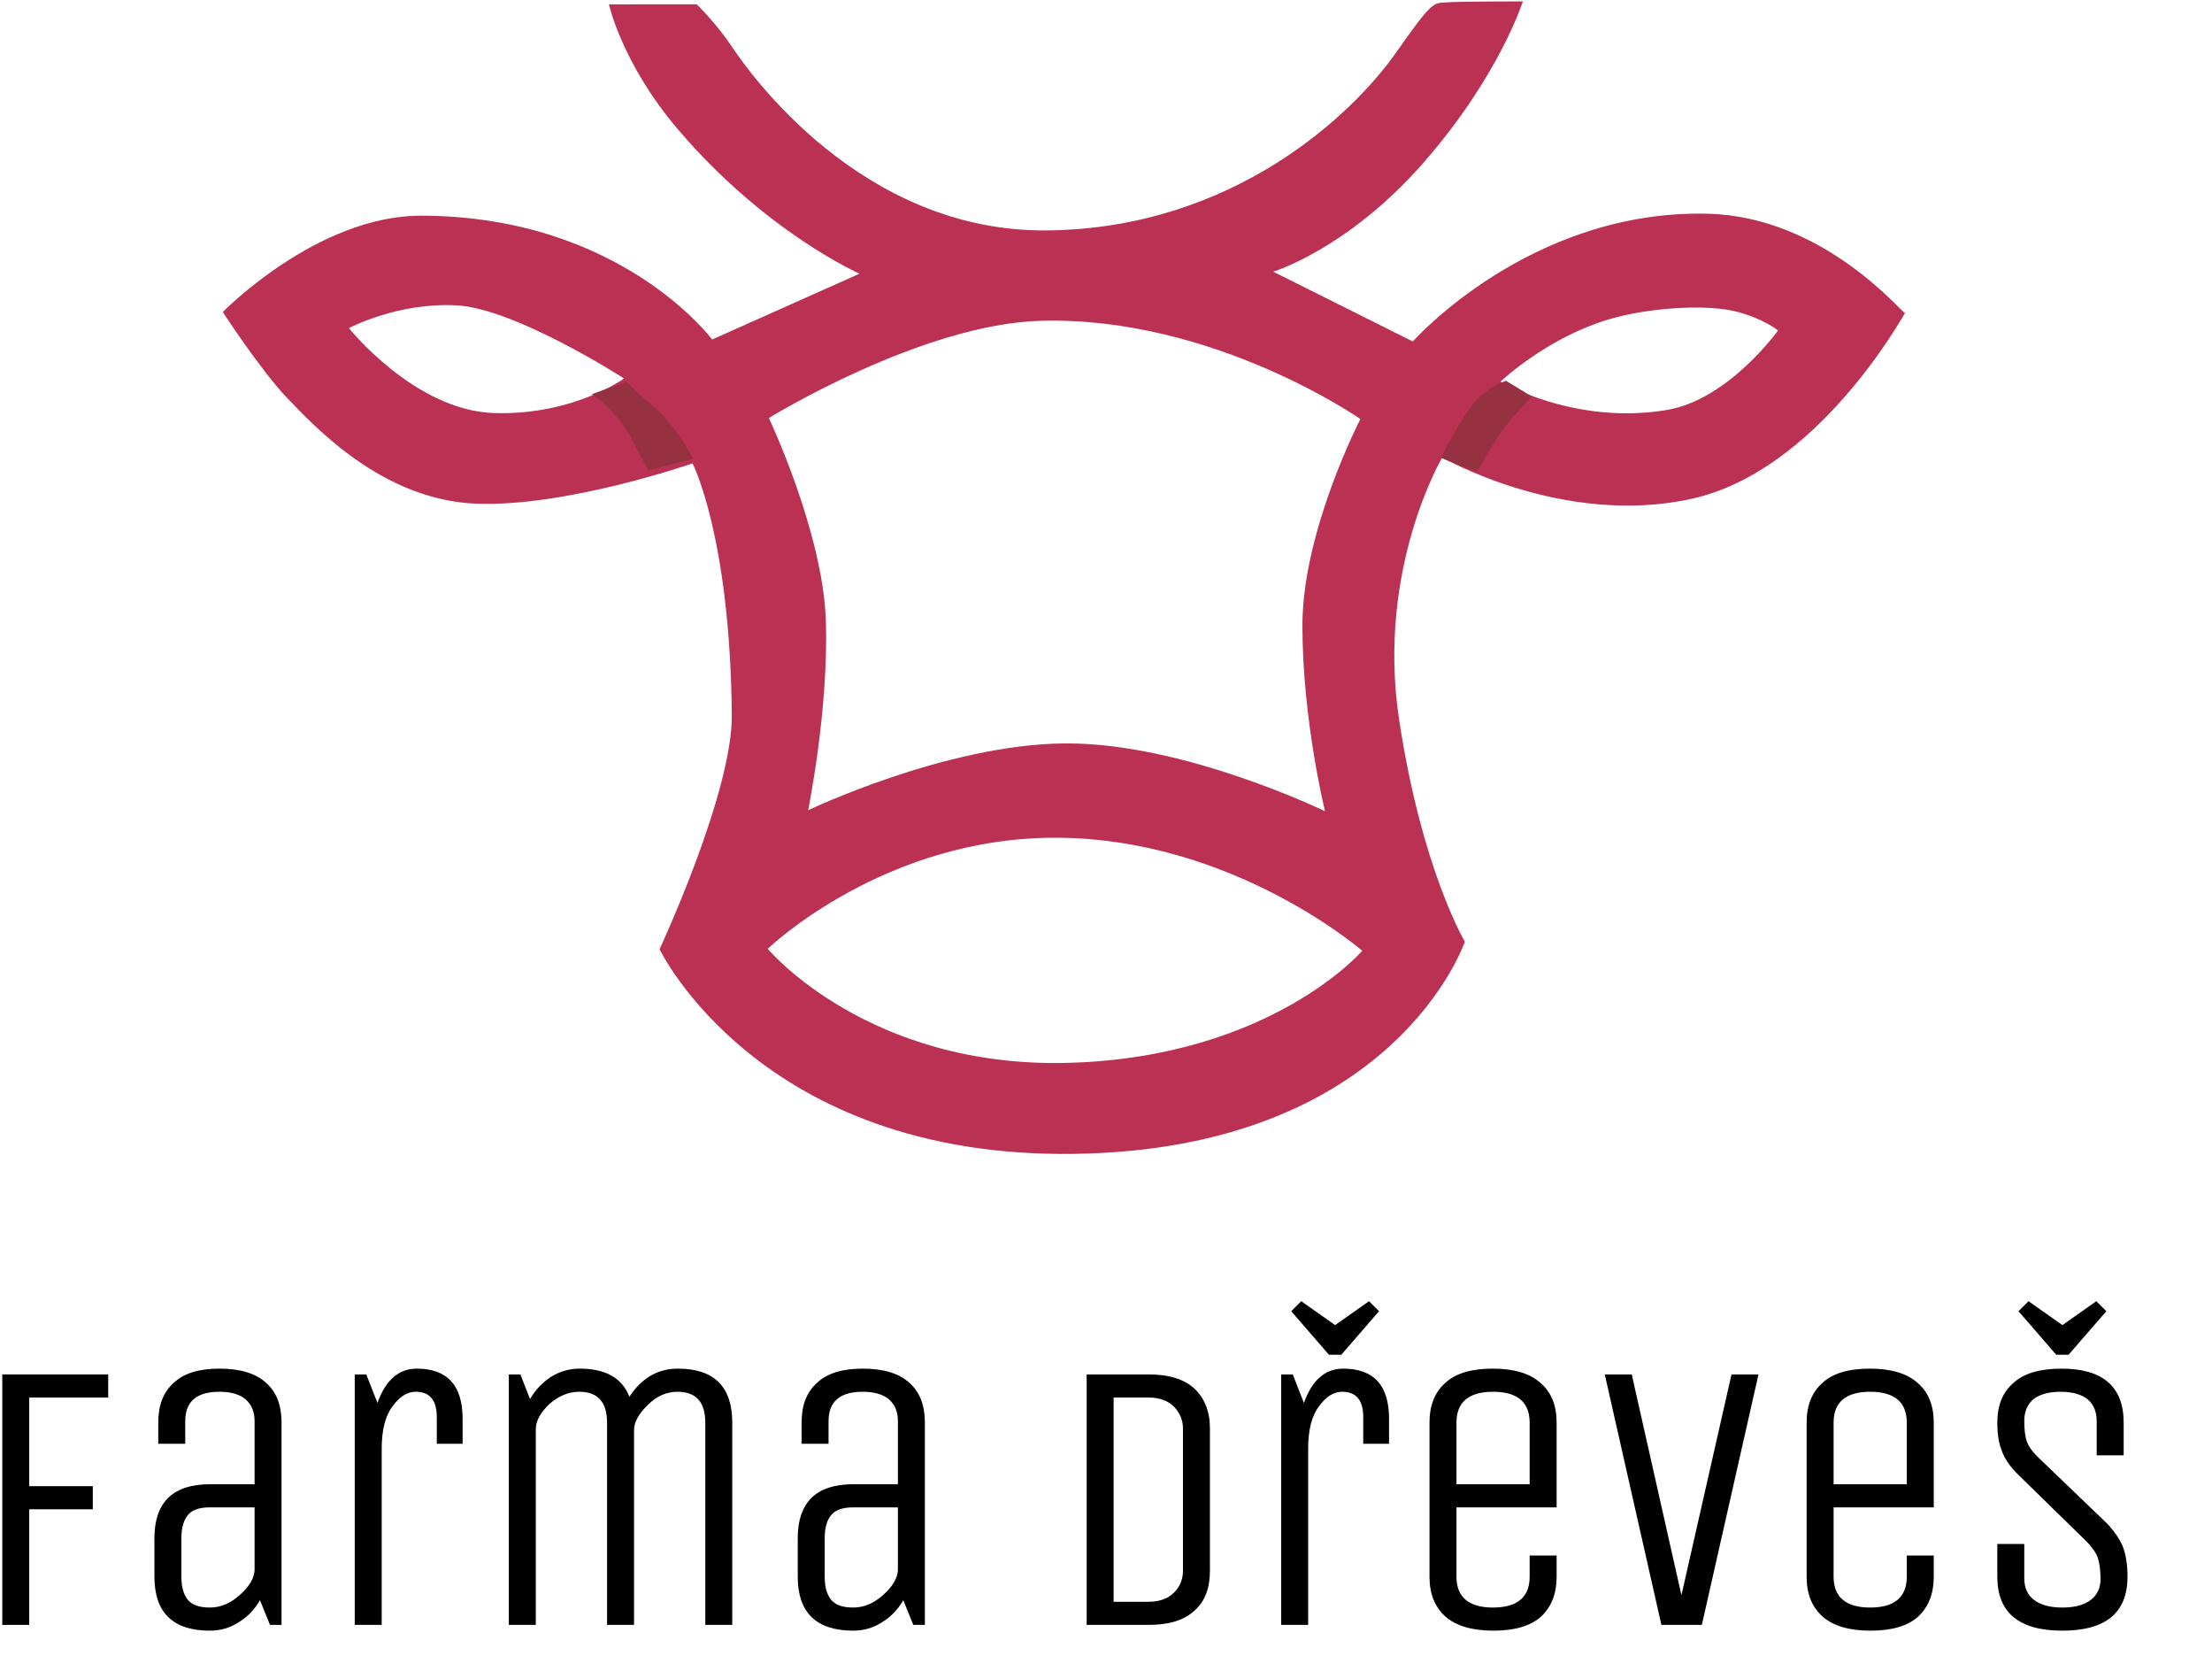 <?xml version="1.0" encoding="UTF-8" standalone="no"?> <svg xmlns="http://www.w3.org/2000/svg" xmlns:xlink="http://www.w3.org/1999/xlink" xmlns:serif="http://www.serif.com/" width="100%" height="100%" viewBox="0 0 441 333" version="1.1" xml:space="preserve" style="fill-rule:evenodd;clip-rule:evenodd;stroke-linejoin:round;stroke-miterlimit:2;"> <g transform="matrix(1,0,0,1,0,-370.162)"> <g id="logo-v-krivkach" serif:id="logo v krivkach" transform="matrix(1,0,0,1,-1033.29,-1235.12)"> <rect x="1033.29" y="1605.28" width="440.65" height="332.978" style="fill:none;"></rect> <g transform="matrix(1,0,0,1,0.288,0.279)"> <g transform="matrix(1,0,0,1,4.46,0)"> <path d="M1408.34,1667.39C1407.74,1668.29 1390.9,1698.86 1365.84,1704.41C1340.18,1710.09 1316.08,1696.18 1316.08,1696.18C1316.08,1696.18 1302.96,1718.32 1307.46,1748.29C1311.97,1778.27 1320.59,1792.68 1320.59,1792.68C1320.59,1792.68 1306.6,1834.11 1242.61,1834.98C1179.93,1835.84 1160.04,1794.18 1160.04,1794.18C1160.04,1794.18 1174.58,1763.01 1174.44,1747.51C1174.12,1711.87 1166.61,1697.36 1166.61,1697.36C1166.61,1697.36 1141.54,1706.08 1123.51,1705.39C1104.73,1704.67 1091.18,1689.91 1085.89,1684.43C1080.6,1678.94 1072.96,1667.19 1072.96,1667.19C1072.96,1667.19 1091.77,1647.94 1112.54,1647.99C1152.29,1648.07 1170.52,1672.67 1170.52,1672.67L1199.91,1659.55C1199.91,1659.55 1181.16,1651.31 1163.67,1630.75C1152.5,1617.62 1149.95,1605.87 1149.95,1605.87L1167.44,1605.86C1167.44,1605.86 1171.31,1609.59 1174.44,1614.29C1177.64,1619.09 1200.11,1651.32 1237.33,1650.93C1274.55,1650.53 1298.32,1627.66 1306.88,1615.47C1314.21,1605.01 1314.32,1605.67 1316.87,1605.48C1319.41,1605.28 1332.15,1605.28 1332.15,1605.28C1332.15,1605.28 1327.45,1620.17 1312.36,1637.41C1297.28,1654.65 1282.39,1659.15 1282.39,1659.15L1310.21,1673.06C1310.21,1673.06 1333.49,1646.75 1368.98,1647.6C1392.21,1648.15 1407.77,1667.48 1408.34,1667.39C1408.36,1667.37 1408.36,1667.37 1408.36,1667.38C1408.35,1667.39 1408.35,1667.39 1408.34,1667.39ZM1181.6,1794.11C1181.6,1794.11 1204.91,1771.58 1239.79,1771.97C1274.66,1772.36 1300.13,1794.5 1300.13,1794.5C1300.13,1794.5 1281.91,1815.65 1241.75,1816.83C1201.58,1818.01 1181.6,1794.11 1181.6,1794.11ZM1181.83,1688.32C1181.83,1688.32 1212.34,1669.5 1236.29,1668.93C1270.52,1668.11 1299.76,1688.52 1299.76,1688.52C1299.76,1688.52 1288.2,1710.85 1288.2,1729.66C1288.2,1748.47 1292.71,1766.69 1292.71,1766.69C1292.71,1766.69 1264.5,1752.97 1240.79,1753.17C1217.09,1753.37 1189.66,1766.49 1189.66,1766.49C1189.66,1766.49 1193.78,1746.31 1193.19,1728.68C1192.6,1711.05 1181.83,1688.32 1181.83,1688.32ZM1383.03,1670.87C1383.03,1670.87 1373.17,1684.63 1360.93,1686.7C1342.44,1689.84 1327.7,1681.06 1327.7,1681.06C1327.7,1681.06 1337.89,1671.34 1351.53,1668.05C1359.14,1666.21 1369.24,1665.7 1374.72,1667.11C1380.21,1668.52 1383.03,1670.87 1383.03,1670.87ZM1098.1,1670.4C1098.1,1670.4 1107.82,1665.23 1119.57,1665.86C1131.33,1666.49 1152.95,1680.43 1152.95,1680.43C1152.95,1680.43 1142.92,1687.8 1127.09,1687.33C1111.26,1686.86 1098.1,1670.4 1098.1,1670.4Z" style="fill:rgb(186,49,84);"></path> <path d="M1148.25,1684.82C1148.25,1684.82 1152.17,1688.27 1154.05,1691.72C1155.93,1695.17 1157.81,1698.77 1157.81,1698.77L1166.75,1696.42C1166.75,1696.42 1163.3,1689.84 1159.07,1686.23C1154.83,1682.63 1153.42,1681.06 1153.42,1681.06L1146.53,1683.57L1148.25,1684.82Z" style="fill:rgb(150,49,65);"></path> <path d="M1328.8,1680.9L1333.97,1684.04C1333.97,1684.04 1329.43,1688.58 1327.39,1691.72C1325.35,1694.85 1323,1699.08 1323,1699.08L1315.79,1696.26C1315.79,1696.26 1319.87,1688.27 1322.53,1685.14C1325.2,1682 1328.8,1680.9 1328.8,1680.9Z" style="fill:rgb(150,49,65);"></path> </g> <g transform="matrix(1.536,0,0,1.536,-630.342,-961.713)"> <g transform="matrix(50,0,0,50,1078.2,1881.88)"> <path d="M0.17,0L0.1,0L0.1,-0.65L0.375,-0.65L0.375,-0.59L0.17,-0.59L0.17,-0.36L0.335,-0.36L0.335,-0.3L0.17,-0.3L0.17,0Z" style="fill-rule:nonzero;"></path> </g> <g transform="matrix(50,0,0,50,1098.95,1881.88)"> <path d="M0.41,0L0.38,0L0.354,-0.064C0.34,-0.04 0.322,-0.021 0.299,-0.007C0.276,0.008 0.251,0.015 0.224,0.015C0.128,0.015 0.08,-0.032 0.08,-0.125L0.08,-0.225C0.08,-0.318 0.128,-0.365 0.224,-0.365L0.34,-0.365L0.34,-0.529C0.34,-0.553 0.332,-0.572 0.317,-0.585C0.302,-0.598 0.279,-0.605 0.249,-0.605C0.19,-0.605 0.16,-0.58 0.16,-0.529L0.16,-0.47L0.09,-0.47L0.09,-0.525C0.09,-0.57 0.103,-0.604 0.13,-0.628C0.156,-0.653 0.196,-0.665 0.249,-0.665C0.302,-0.665 0.343,-0.653 0.37,-0.628C0.397,-0.604 0.41,-0.57 0.41,-0.525L0.41,0ZM0.34,-0.305L0.224,-0.305C0.196,-0.305 0.177,-0.298 0.166,-0.284C0.155,-0.27 0.15,-0.25 0.15,-0.225L0.15,-0.125C0.15,-0.1 0.155,-0.08 0.166,-0.066C0.177,-0.052 0.196,-0.045 0.224,-0.045C0.252,-0.045 0.278,-0.056 0.302,-0.078C0.326,-0.099 0.339,-0.121 0.34,-0.142L0.34,-0.305Z" style="fill-rule:nonzero;"></path> </g> <g transform="matrix(50,0,0,50,1123.95,1881.88)"> <path d="M0.17,0L0.1,0L0.1,-0.65L0.13,-0.65L0.159,-0.576C0.18,-0.635 0.214,-0.665 0.261,-0.665C0.34,-0.665 0.38,-0.622 0.38,-0.535L0.38,-0.47L0.313,-0.47L0.313,-0.539C0.313,-0.583 0.295,-0.605 0.258,-0.605C0.236,-0.605 0.216,-0.592 0.198,-0.567C0.179,-0.542 0.17,-0.505 0.17,-0.457L0.17,0Z" style="fill-rule:nonzero;"></path> </g> <g transform="matrix(50,0,0,50,1143.95,1881.88)"> <path d="M0.17,0L0.1,0L0.1,-0.65L0.13,-0.65L0.155,-0.586C0.169,-0.61 0.187,-0.629 0.21,-0.644C0.233,-0.658 0.257,-0.665 0.284,-0.665C0.351,-0.665 0.394,-0.641 0.413,-0.592C0.445,-0.641 0.487,-0.665 0.539,-0.665C0.633,-0.665 0.68,-0.618 0.68,-0.525L0.68,0L0.61,0L0.61,-0.525C0.61,-0.578 0.586,-0.605 0.538,-0.605C0.51,-0.605 0.484,-0.594 0.461,-0.571C0.437,-0.548 0.425,-0.526 0.425,-0.505L0.425,0L0.355,0L0.355,-0.525C0.355,-0.578 0.331,-0.605 0.283,-0.605C0.255,-0.605 0.229,-0.594 0.205,-0.573C0.182,-0.551 0.17,-0.529 0.17,-0.508L0.17,0Z" style="fill-rule:nonzero;"></path> </g> <g transform="matrix(50,0,0,50,1182.45,1881.88)"> <path d="M0.41,0L0.38,0L0.354,-0.064C0.34,-0.04 0.322,-0.021 0.299,-0.007C0.276,0.008 0.251,0.015 0.224,0.015C0.128,0.015 0.08,-0.032 0.08,-0.125L0.08,-0.225C0.08,-0.318 0.128,-0.365 0.224,-0.365L0.34,-0.365L0.34,-0.529C0.34,-0.553 0.332,-0.572 0.317,-0.585C0.302,-0.598 0.279,-0.605 0.249,-0.605C0.19,-0.605 0.16,-0.58 0.16,-0.529L0.16,-0.47L0.09,-0.47L0.09,-0.525C0.09,-0.57 0.103,-0.604 0.13,-0.628C0.156,-0.653 0.196,-0.665 0.249,-0.665C0.302,-0.665 0.343,-0.653 0.37,-0.628C0.397,-0.604 0.41,-0.57 0.41,-0.525L0.41,0ZM0.34,-0.305L0.224,-0.305C0.196,-0.305 0.177,-0.298 0.166,-0.284C0.155,-0.27 0.15,-0.25 0.15,-0.225L0.15,-0.125C0.15,-0.1 0.155,-0.08 0.166,-0.066C0.177,-0.052 0.196,-0.045 0.224,-0.045C0.252,-0.045 0.278,-0.056 0.302,-0.078C0.326,-0.099 0.339,-0.121 0.34,-0.142L0.34,-0.305Z" style="fill-rule:nonzero;"></path> </g> <g transform="matrix(50,0,0,50,1218.95,1881.88)"> <path d="M0.261,0L0.1,0L0.1,-0.65L0.261,-0.65C0.313,-0.65 0.353,-0.638 0.38,-0.613C0.406,-0.588 0.42,-0.554 0.42,-0.51L0.42,-0.14C0.42,-0.095 0.407,-0.061 0.38,-0.037C0.353,-0.012 0.314,0 0.261,0ZM0.35,-0.14L0.35,-0.51C0.35,-0.531 0.342,-0.55 0.327,-0.566C0.311,-0.582 0.289,-0.59 0.261,-0.59L0.17,-0.59L0.17,-0.06L0.261,-0.06C0.289,-0.06 0.311,-0.068 0.327,-0.084C0.342,-0.099 0.35,-0.118 0.35,-0.14Z" style="fill-rule:nonzero;"></path> </g> <g transform="matrix(50,0,0,50,1244.2,1881.88)"> <path d="M0.17,0L0.1,0L0.1,-0.65L0.13,-0.65L0.159,-0.576C0.18,-0.635 0.214,-0.665 0.261,-0.665C0.34,-0.665 0.38,-0.622 0.38,-0.535L0.38,-0.47L0.313,-0.47L0.313,-0.539C0.313,-0.583 0.295,-0.605 0.258,-0.605C0.236,-0.605 0.216,-0.592 0.198,-0.567C0.179,-0.542 0.17,-0.505 0.17,-0.457L0.17,0ZM0.24,-0.778L0.328,-0.84L0.354,-0.814L0.256,-0.701L0.224,-0.701L0.126,-0.814L0.152,-0.84L0.24,-0.778Z" style="fill-rule:nonzero;"></path> </g> <g transform="matrix(50,0,0,50,1264.2,1881.88)"> <path d="M0.345,-0.125L0.345,-0.18L0.415,-0.18L0.415,-0.125C0.415,-0.08 0.401,-0.046 0.374,-0.021C0.347,0.003 0.306,0.015 0.251,0.015C0.196,0.015 0.155,0.003 0.127,-0.021C0.099,-0.046 0.085,-0.08 0.085,-0.125L0.085,-0.525C0.085,-0.57 0.099,-0.604 0.126,-0.628C0.153,-0.653 0.194,-0.665 0.249,-0.665C0.304,-0.665 0.345,-0.653 0.373,-0.628C0.401,-0.604 0.415,-0.57 0.415,-0.525L0.415,-0.305L0.155,-0.305L0.155,-0.125C0.155,-0.072 0.187,-0.045 0.25,-0.045C0.313,-0.045 0.345,-0.072 0.345,-0.125ZM0.155,-0.525L0.155,-0.365L0.345,-0.365L0.345,-0.525C0.345,-0.578 0.313,-0.605 0.25,-0.605C0.187,-0.605 0.155,-0.578 0.155,-0.525Z" style="fill-rule:nonzero;"></path> </g> <g transform="matrix(50,0,0,50,1289.2,1881.88)"> <path d="M0.292,0L0.187,0L0.04,-0.65L0.11,-0.65L0.239,-0.077L0.369,-0.65L0.439,-0.65L0.292,0Z" style="fill-rule:nonzero;"></path> </g> <g transform="matrix(50,0,0,50,1313.15,1881.88)"> <path d="M0.345,-0.125L0.345,-0.18L0.415,-0.18L0.415,-0.125C0.415,-0.08 0.401,-0.046 0.374,-0.021C0.347,0.003 0.306,0.015 0.251,0.015C0.196,0.015 0.155,0.003 0.127,-0.021C0.099,-0.046 0.085,-0.08 0.085,-0.125L0.085,-0.525C0.085,-0.57 0.099,-0.604 0.126,-0.628C0.153,-0.653 0.194,-0.665 0.249,-0.665C0.304,-0.665 0.345,-0.653 0.373,-0.628C0.401,-0.604 0.415,-0.57 0.415,-0.525L0.415,-0.305L0.155,-0.305L0.155,-0.125C0.155,-0.072 0.187,-0.045 0.25,-0.045C0.313,-0.045 0.345,-0.072 0.345,-0.125ZM0.155,-0.525L0.155,-0.365L0.345,-0.365L0.345,-0.525C0.345,-0.578 0.313,-0.605 0.25,-0.605C0.187,-0.605 0.155,-0.578 0.155,-0.525Z" style="fill-rule:nonzero;"></path> </g> <g transform="matrix(50,0,0,50,1338.15,1881.88)"> <path d="M0.418,-0.125C0.418,-0.032 0.362,0.015 0.249,0.015C0.136,0.015 0.08,-0.032 0.08,-0.125L0.08,-0.21L0.15,-0.21L0.15,-0.121C0.15,-0.097 0.158,-0.078 0.175,-0.065C0.192,-0.052 0.216,-0.045 0.249,-0.045C0.282,-0.045 0.306,-0.052 0.323,-0.065C0.34,-0.078 0.348,-0.097 0.348,-0.119C0.348,-0.142 0.345,-0.161 0.341,-0.174C0.336,-0.188 0.325,-0.203 0.31,-0.218L0.134,-0.39C0.113,-0.411 0.099,-0.431 0.092,-0.451C0.084,-0.47 0.08,-0.495 0.08,-0.525C0.08,-0.57 0.094,-0.604 0.122,-0.628C0.149,-0.653 0.191,-0.665 0.247,-0.665C0.354,-0.665 0.408,-0.618 0.408,-0.525L0.408,-0.44L0.338,-0.44L0.338,-0.529C0.338,-0.553 0.33,-0.572 0.315,-0.585C0.299,-0.598 0.275,-0.605 0.244,-0.605C0.213,-0.605 0.189,-0.598 0.173,-0.585C0.158,-0.572 0.15,-0.553 0.15,-0.53C0.15,-0.507 0.152,-0.488 0.157,-0.475C0.162,-0.462 0.172,-0.448 0.188,-0.433L0.367,-0.261C0.386,-0.24 0.4,-0.219 0.407,-0.2C0.414,-0.18 0.418,-0.155 0.418,-0.125ZM0.249,-0.778L0.337,-0.84L0.363,-0.814L0.265,-0.701L0.233,-0.701L0.135,-0.814L0.161,-0.84L0.249,-0.778Z" style="fill-rule:nonzero;"></path> </g> </g> </g> </g> </g> </svg> 